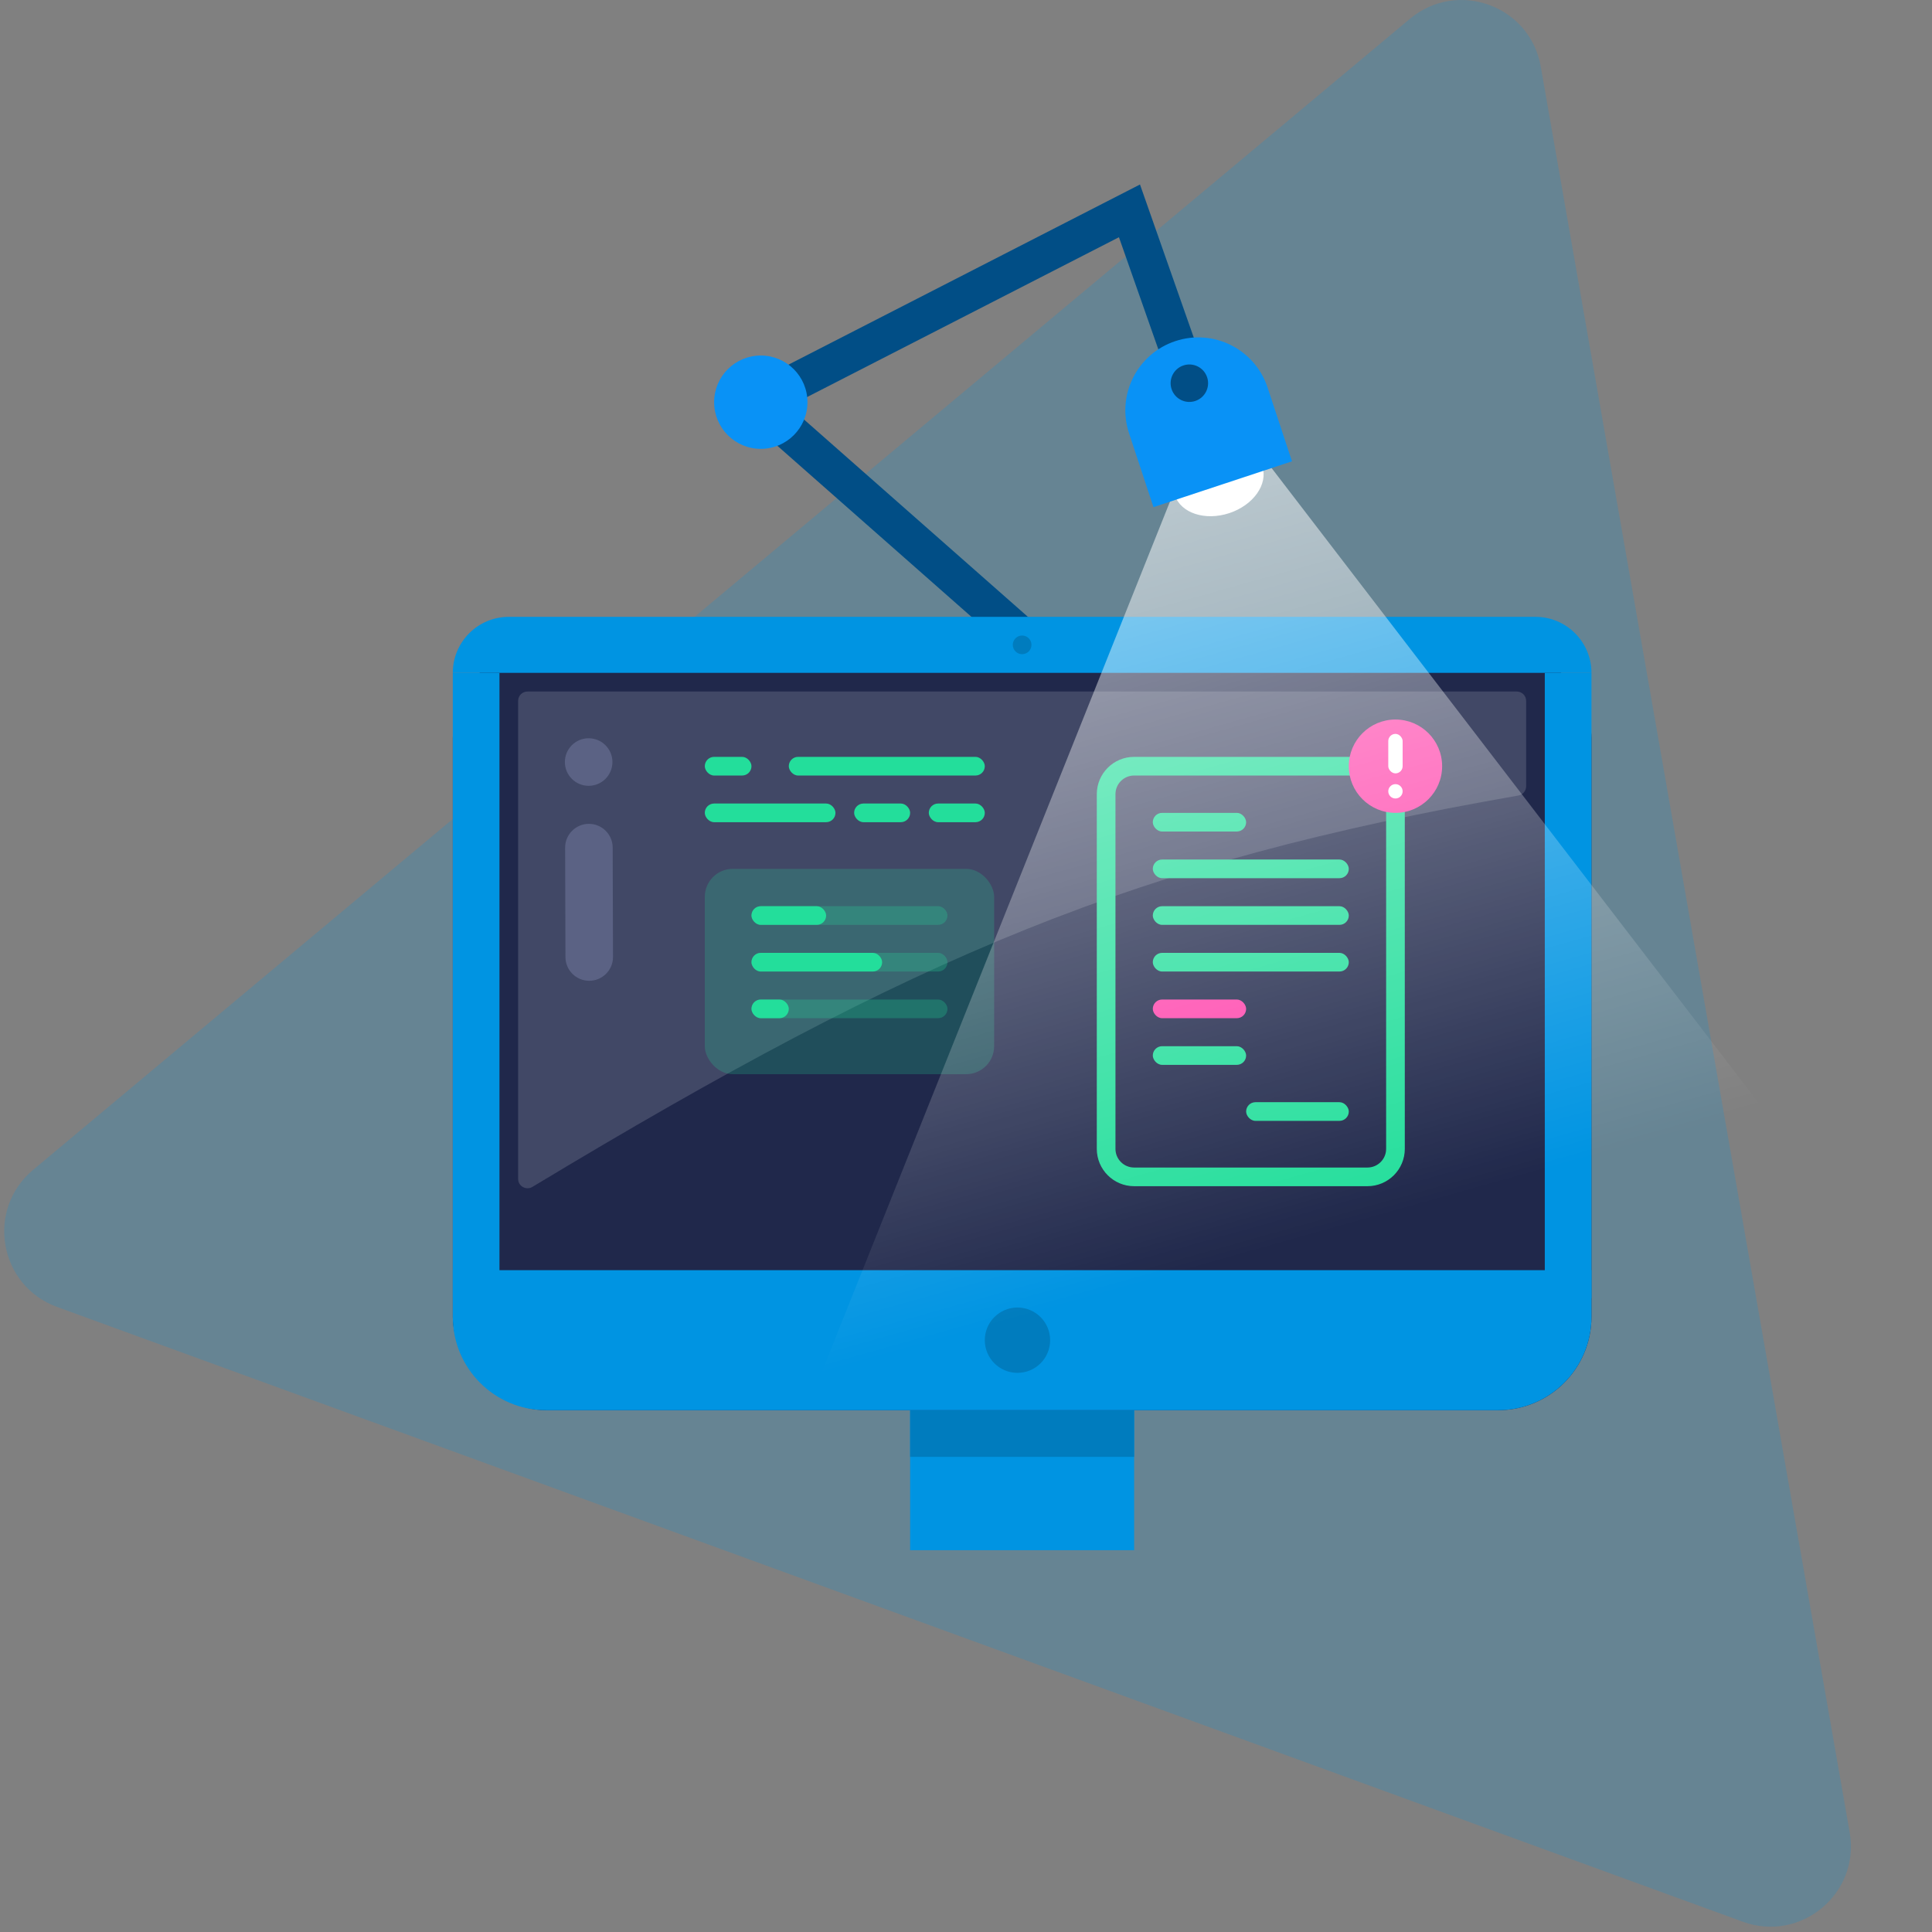 <svg width="207" height="207" viewBox="0 0 207 207" fill="none" xmlns="http://www.w3.org/2000/svg">
<rect x="0" y="0" width="207" height="207" fill="#808080" stroke="none"/>
<g style="mix-blend-mode:multiply" opacity="0.2">
<path d="M6.114 140.03C-0.117 137.758 -1.544 129.599 3.545 125.345L151.061 2.017C156.15 -2.238 163.938 0.603 165.08 7.13L198.18 196.328C199.322 202.855 192.961 208.173 186.73 205.9L6.114 140.03Z" fill="#0094E2"/>
</g>
<rect x="97.514" y="145.092" width="24" height="21" fill="#0094E2"/>
<rect x="97.514" y="151.092" width="24" height="5" fill="#007CBE"/>
<path d="M110.514 69.092L81.014 43.092L121.014 22.592L127.514 41.092" stroke="#014E86" stroke-width="4"/>
<rect x="48.514" y="69.092" width="122" height="82" rx="10" fill="#20284B"/>
<path d="M48.514 136.092H170.514V141.092C170.514 146.615 166.037 151.092 160.514 151.092H58.514C52.991 151.092 48.514 146.615 48.514 141.092V136.092Z" fill="#0094E2"/>
<path d="M48.514 72.092H170.514V72.092C170.514 68.778 167.827 66.092 164.514 66.092H54.514C51.2 66.092 48.514 68.778 48.514 72.092V72.092Z" fill="#0094E2"/>
<rect x="48.514" y="72.092" width="5" height="67" fill="#0094E2"/>
<rect width="5" height="67" transform="matrix(-1 0 0 1 170.514 72.092)" fill="#0094E2"/>
<path fill-rule="evenodd" clip-rule="evenodd" d="M63.089 88.27C64.496 88.266 65.64 89.403 65.644 90.81L65.679 102.529C65.683 103.936 64.546 105.08 63.139 105.084C61.732 105.088 60.588 103.951 60.584 102.544L60.549 90.825C60.545 89.418 61.682 88.274 63.089 88.27Z" fill="#3E476E"/>
<path d="M63.077 84.195C61.67 84.199 60.526 83.061 60.522 81.654C60.518 80.247 61.655 79.103 63.062 79.099C64.469 79.095 65.613 80.232 65.617 81.639C65.621 83.046 64.484 84.19 63.077 84.195Z" fill="#3E476E"/>
<circle cx="109.014" cy="143.592" r="3.5" fill="#007CBE"/>
<circle cx="109.514" cy="69.092" r="1" fill="#007CBE"/>
<path d="M55.514 126.318V75.092C55.514 74.54 55.961 74.092 56.514 74.092H162.514C163.066 74.092 163.514 74.54 163.514 75.092V84.249C163.514 84.736 163.155 85.153 162.675 85.237C121.764 92.353 98.249 102.335 57.046 127.166C56.379 127.568 55.514 127.097 55.514 126.318Z" fill="white" fill-opacity="0.15"/>
<path d="M118.514 123.092V85.092C118.514 83.435 119.857 82.092 121.514 82.092H146.514C148.171 82.092 149.514 83.435 149.514 85.092V123.092C149.514 124.749 148.171 126.092 146.514 126.092H121.514C119.857 126.092 118.514 124.749 118.514 123.092Z" stroke="#23DE9B" stroke-width="2"/>
<rect x="84.514" y="81.092" width="21" height="2" rx="1" fill="#23DE9B"/>
<rect x="75.514" y="93.092" width="31" height="22" rx="3" fill="#23DE9B" fill-opacity="0.21"/>
<rect x="123.514" y="87.092" width="10" height="2" rx="1" fill="#23DE9B"/>
<rect x="123.514" y="92.092" width="21" height="2" rx="1" fill="#23DE9B"/>
<rect x="123.514" y="97.092" width="21" height="2" rx="1" fill="#23DE9B"/>
<rect x="123.514" y="102.092" width="21" height="2" rx="1" fill="#23DE9B"/>
<rect x="123.514" y="107.092" width="10" height="2" rx="1" fill="#FF44AC"/>
<rect x="123.514" y="112.092" width="10" height="2" rx="1" fill="#23DE9B"/>
<rect x="133.514" y="118.092" width="11" height="2" rx="1" fill="#23DE9B"/>
<rect x="75.514" y="86.092" width="14" height="2" rx="1" fill="#23DE9B"/>
<rect x="91.514" y="86.092" width="6" height="2" rx="1" fill="#23DE9B"/>
<rect x="99.514" y="86.092" width="6" height="2" rx="1" fill="#23DE9B"/>
<rect x="75.514" y="81.092" width="5" height="2" rx="1" fill="#23DE9B"/>
<rect x="80.514" y="97.092" width="21" height="2" rx="1" fill="#23DE9B" fill-opacity="0.26"/>
<rect x="80.514" y="97.092" width="8" height="2" rx="1" fill="#23DE9B"/>
<rect x="80.514" y="102.092" width="21" height="2" rx="1" fill="#23DE9B" fill-opacity="0.26"/>
<rect x="80.514" y="102.092" width="14" height="2" rx="1" fill="#23DE9B"/>
<rect x="80.514" y="107.092" width="21" height="2" rx="1" fill="#23DE9B" fill-opacity="0.26"/>
<rect x="80.514" y="107.092" width="4" height="2" rx="1" fill="#23DE9B"/>
<circle cx="149.514" cy="82.092" r="5" fill="#FF44AC"/>
<rect x="148.744" y="78.63" width="1.538" height="4.231" rx="0.769" fill="white"/>
<circle cx="149.513" cy="84.784" r="0.769" fill="white"/>
<path d="M83.014 159.592L127.014 49.592L133.514 46.592L206.014 141.092L167.014 160.592L83.014 159.592Z" fill="url(#paint0_linear)"/>
<ellipse cx="130.564" cy="51.514" rx="4.935" ry="3.648" transform="rotate(-18.304 130.564 51.514)" fill="white"/>
<path d="M120.968 46.421C119.613 42.323 121.836 37.902 125.934 36.547V36.547C130.032 35.191 134.453 37.414 135.809 41.512L138.427 49.427L123.586 54.336L120.968 46.421Z" fill="#0992F6"/>
<circle cx="127.431" cy="41.058" r="2.007" transform="rotate(-18.304 127.431 41.058)" fill="#014E86"/>
<circle cx="81.514" cy="43.092" r="5" fill="#0992F6"/>
<defs>
<linearGradient id="paint0_linear" x1="112.5" y1="-13.243" x2="152.514" y2="129.092" gradientUnits="userSpaceOnUse">
<stop stop-color="white"/>
<stop offset="1" stop-color="white" stop-opacity="0"/>
</linearGradient>
</defs>
</svg>
